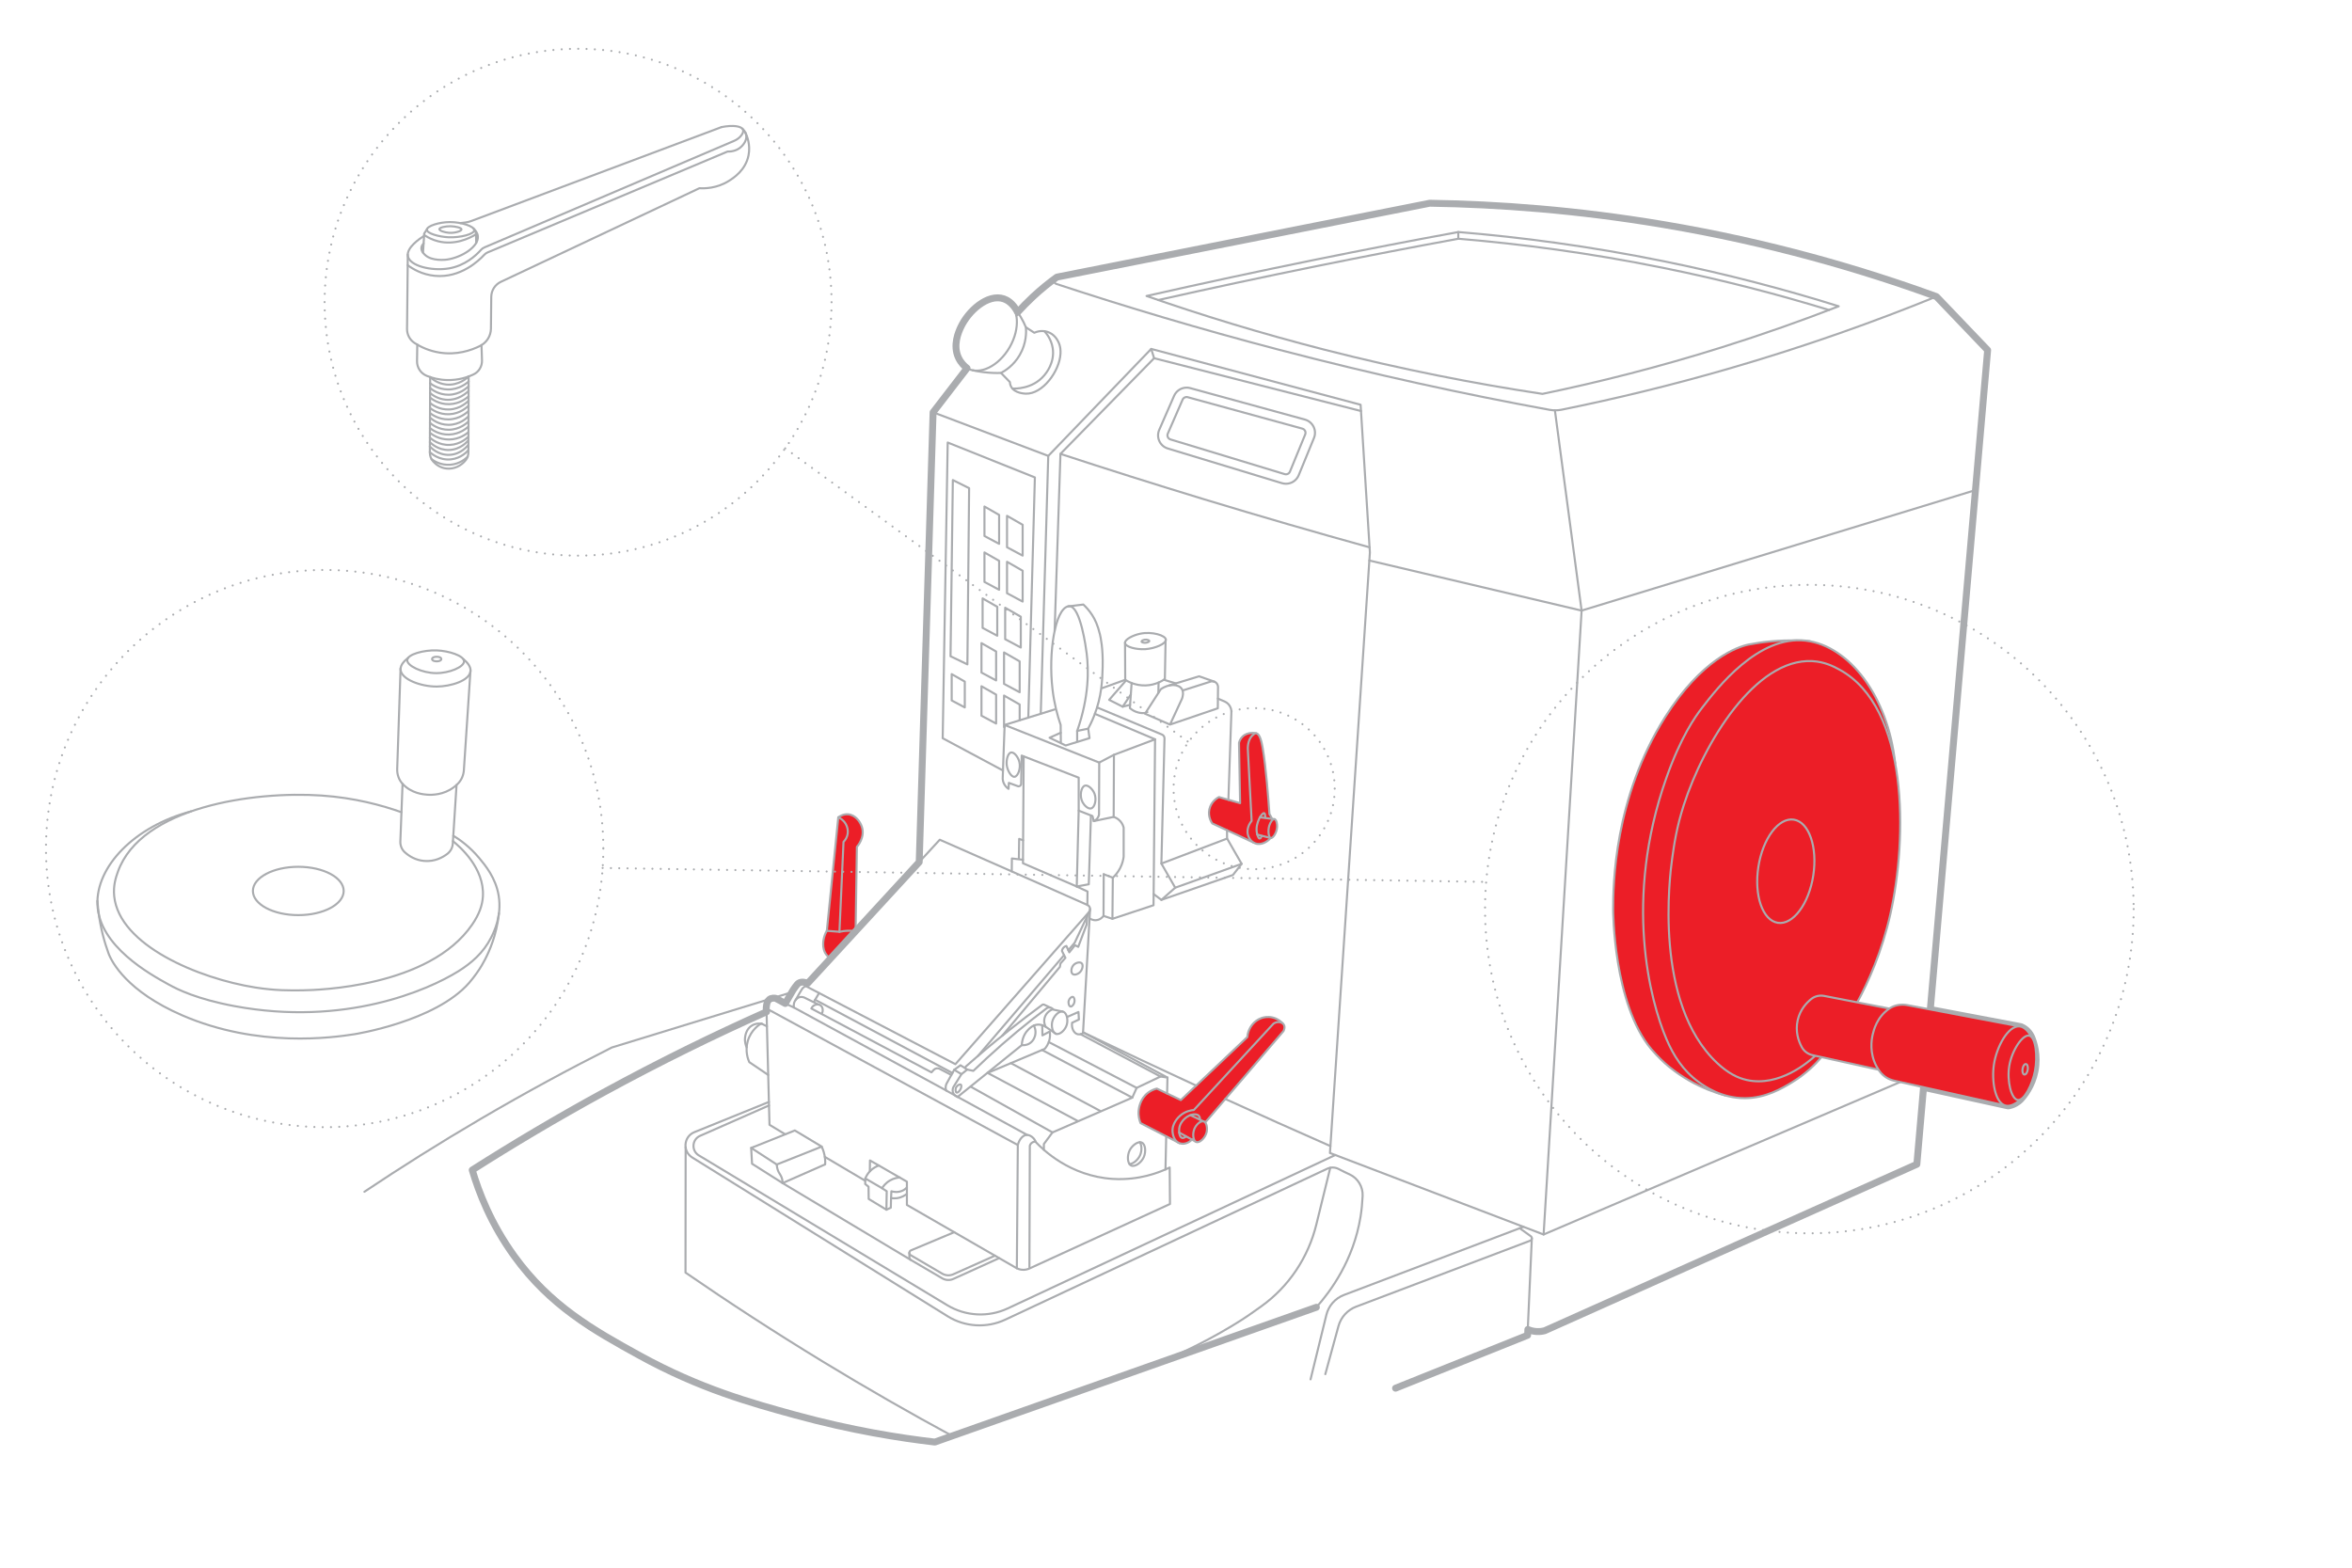 <?xml version="1.0" encoding="UTF-8"?>
<svg id="Line_Drawing" data-name="Line Drawing" xmlns="http://www.w3.org/2000/svg" viewBox="0 0 850.39 566.93">
  <defs>
    <style>
      .cls-1 {
        stroke-dasharray: 0 3;
      }

      .cls-1, .cls-2, .cls-3 {
        stroke-width: .75px;
      }

      .cls-1, .cls-2, .cls-3, .cls-4 {
        stroke: #aaacaf;
        stroke-linecap: round;
        stroke-linejoin: round;
      }

      .cls-1, .cls-3, .cls-4 {
        fill: none;
      }

      .cls-2 {
        fill: #ec1e27;
      }

      .cls-4 {
        stroke-width: 2.5px;
      }
    </style>
  </defs>
  <g>
    <path class="cls-2" d="m300.3,346.59c-.36-.22-.92-.6-1.42-1.22-1.97-2.42-1.07-5.85-.91-6.45.16-.61.45-1.42.98-2.31,1.38-13.68,2.76-27.36,4.14-41.04.53-.39,1.82-1.21,3.47-1.1,2.68.17,4.44,2.65,5.05,4.52,1.26,3.84-1.66,7.12-1.79,7.26-.16,10.17-.31,20.34-.47,30.52l-9.05,9.84Z"/>
    <path class="cls-2" d="m453.22,304.69c-4.97-2.3-9.94-4.6-14.91-6.91-.23-.33-1.65-2.4-1.05-5.12.65-2.96,3.14-4.25,3.46-4.41,2.55.73,5.1,1.46,7.65,2.19-.13-7.27-.26-14.54-.39-21.81.14-.54.45-1.45,1.25-2.23,1.91-1.89,4.75-1.27,4.99-1.21"/>
    <path class="cls-2" d="m459.37,303.04c-.16.21-.4.49-.73.77-.24.21-2.45,2.05-4.77,1.19-1.58-.58-2.27-2.02-2.45-2.46-.76-1.79-.3-3.99,1.12-5.67-.45-8.41-.89-16.82-1.34-25.23-.08-.87-.26-3.91,1.69-5.75.37-.35.82-.76,1.33-.7,1.33.16,1.98,3.35,2.31,5.26,1.22,6.98,2.1,18.86,2.46,23.97.08.11.15.22.23.34.24.38.44.76.59,1.1"/>
    <path class="cls-3" d="m345.43,384.84c-18.09-9.44-36.17-18.88-54.26-28.32l48.61-52.85c10.66,4.68,21.32,9.38,31.97,14.09,7.14,3.16,14.27,6.33,21.4,9.5,1.02.45,1.3,1.76.57,2.6-16.1,18.33-32.19,36.66-48.29,54.99Z"/>
    <path class="cls-3" d="m384.37,365.84c-1.4-.43-3.45,1.57-3.93,3.68-.37,1.64.09,3.92,1.37,4.35,1.37.46,3.32-1.36,3.89-3.26.56-1.86-.01-4.36-1.33-4.77Z"/>
    <path class="cls-3" d="m381.81,373.87c-1.25-.85-2.5-1.71-3.75-2.56-.16-.31-.82-1.66-.35-3.29.61-2.12,2.58-2.9,2.8-2.98,1.23.26,2.46.52,3.68.78"/>
    <path class="cls-3" d="m380.76,364.97c-.1-.11-.46-.5-1.07-.6-.58-.1-1.02.11-1.16.18-7.17,5.38-14.47,11.4-21.77,18.14-1.65,1.52-3.26,3.05-4.84,4.57l-2.21-.47c-.7.56-1.4,1.12-2.1,1.68l-2.89,4.63c-.08.16-.48.98-.16,1.95.4,1.21,1.56,1.59,1.68,1.63,7.73-6.24,15.46-12.48,23.19-18.72.05-.94.31-3.6,2.37-5.63.63-.62,1.69-1.67,3.36-1.79,1.38-.1,2.44.49,2.89.77"/>
    <path class="cls-3" d="m379.69,364.36c-.74-.35-1.48-.71-2.21-1.06-.19-.09-.42-.07-.59.05-4.04,2.96-8.15,6.1-12.32,9.43-5.47,4.36-10.6,8.69-15.42,12.95"/>
    <path class="cls-3" d="m349.72,386.79c-.81-.52-1.62-1.04-2.44-1.56-.76.55-1.52,1.1-2.28,1.65l-2.77,5.01c-.14.26-.29.69-.32,1.24-.03.52.08.95.18,1.23,1.38.77,2.77,1.54,4.15,2.31"/>
    <path class="cls-3" d="m345.01,386.87c.87.53,1.74,1.06,2.61,1.59"/>
    <path class="cls-3" d="m343.97,388.75c-1.41-.74-2.81-1.48-4.22-2.22-.72-.38-1.61-.22-2.16.38l-.8.88c-14.48-7.69-28.96-15.39-43.44-23.08.64-1.42,2.32-1.82,3.28-1.17.85.58,1.17,2,.42,3.14"/>
    <path class="cls-3" d="m295.94,363.28c-1.74-.86-3.47-1.71-5.21-2.57-.25-.1-.86-.28-1.58-.11-1.07.27-1.59,1.15-1.73,1.4-.61,1.04-.41,2.09-.35,2.37-.77-.36-1.54-.72-2.31-1.09-.09-.12-.39-.53-.39-1.12,0-.63.33-1.04.42-1.16.98-1.47,1.96-2.94,2.94-4.42.18-.3.49-.73,1.02-1.05,1.46-.88,3.15-.05,3.3.02"/>
    <path class="cls-3" d="m291.32,356.6c-.25.1-.59.28-.92.59-.26.25-.42.48-.49.6-.37.57-1.18,1.96-2.22,3.83"/>
    <path class="cls-3" d="m294.29,362.27c.62-1.05,1.24-2.1,1.86-3.15"/>
    <path class="cls-3" d="m287.07,364.37c18.34,9.99,36.69,19.99,55.03,29.98"/>
    <path class="cls-3" d="m294.71,361.55c16.55,8.83,33.1,17.66,49.65,26.49"/>
    <path class="cls-3" d="m393.93,329.54c-.28.59-.56,1.18-.83,1.77l-4.56,9.65-2.28,2.66"/>
    <path class="cls-3" d="m384.72,345.42c-10.37,12.14-20.74,24.27-31.11,36.41"/>
    <path class="cls-3" d="m362.38,374.54c6.94-8.29,13.89-16.58,20.83-24.87.07-.41.14-.83.21-1.24.6-.68,1.19-1.36,1.79-2.03-.42-.84-.84-1.68-1.26-2.52.03-.2.15-.75.63-1.23.37-.37.78-.51.98-.56.35.77.7,1.54,1.05,2.31.69-.86,1.38-1.73,2.07-2.59l1.16.6c1.02-2.69,2.03-5.39,3.05-8.08.07-1,.14-2.01.21-3.01"/>
    <path class="cls-3" d="m394.13,328.77c-.85,14.96-1.71,29.91-2.56,44.87-.37.22-1.14.58-1.95.37-1.3-.34-2.28-2.05-2-4.15.82-.39,1.65-.77,2.47-1.16-.05-.91-.11-1.82-.16-2.73l-3.94,1.73"/>
    <path class="cls-3" d="m376.83,370.74c.02,1.23.05,2.46.07,3.69.88-.47,1.75-.93,2.63-1.4.11.64.19,1.6-.04,2.73-.35,1.78-1.26,2.98-1.75,3.54-6.9,2.91-13.81,5.82-20.71,8.73"/>
    <path class="cls-3" d="m373.8,370.87c.22.41.83,1.71.51,3.35-.07.34-.43,2.18-2.16,3.18-1.14.66-2.26.6-2.71.55"/>
    <path class="cls-3" d="m284.76,363.29c-1.57-.79-3.13-1.58-4.7-2.37-.14,0-1.48-.03-2.35,1.07-.98,1.24-.45,2.73-.42,2.8,30.24,16.43,60.47,32.85,90.71,49.28-.12,14.86-.23,29.72-.35,44.58.4.2,1.01.44,1.79.53,1.17.13,2.1-.18,2.58-.37,17-7.8,34-15.6,51-23.4-.04-4.4-.07-8.8-.11-13.2-3.69,1.79-11.07,4.71-20.56,4.12-15.58-.98-25.43-10.75-27.86-13.32-.13-.37-.48-1.23-1.37-1.89-.16-.12-.93-.69-1.75-.71-1.35-.04-2.81,1.43-3.37,3.66"/>
    <path class="cls-3" d="m372.2,458.31c.05-14.65.09-29.3.14-43.95.05-.2.19-.6.56-.95.6-.57,1.35-.57,1.51-.56"/>
    <path class="cls-3" d="m371.37,410.42c-8.37-4.58-16.75-9.16-25.12-13.74"/>
    <path class="cls-3" d="m367.65,458.66c-13.25-7.64-26.5-15.28-39.75-22.92v-8.41c-4.45-2.56-8.9-5.12-13.35-7.68-.02,1.31-.04,2.63-.05,3.94"/>
    <path class="cls-3" d="m325.29,425.82c-.73.05-2.04.24-3.43,1.03-1.65.93-2.55,2.2-2.94,2.84-2.02-1.17-4.03-2.35-6.05-3.52.25-.64.73-1.62,1.63-2.58,1.21-1.28,2.54-1.85,3.26-2.1"/>
    <path class="cls-3" d="m312.87,426.16c-.02.67-.04,1.33-.05,2,.4.33.81.67,1.21,1,.02,1.47.04,2.94.05,4.42,2.14,1.3,4.28,2.59,6.41,3.89.04-2.23.07-4.45.11-6.68-.56-.37-1.12-.74-1.68-1.1"/>
    <path class="cls-3" d="m320.49,437.47c.53-.24,1.06-.48,1.59-.72.03-1.16.06-2.32.09-3.49.54.09,1.24.15,2.05.05,1.81-.22,3.08-1.09,3.68-1.58"/>
    <path class="cls-3" d="m327.9,429.42c-.33.35-.81.77-1.47,1.1-1.81.9-3.6.44-4.14.28-.04.9-.09,1.81-.13,2.71"/>
    <path class="cls-3" d="m287.37,408.82c-5.26,2.1-10.51,4.21-15.77,6.31,3.08,2,6.17,4,9.25,5.99,5.42-2.16,10.83-4.31,16.25-6.47-3.24-1.95-6.48-3.89-9.73-5.84Z"/>
    <path class="cls-3" d="m271.59,415.12c.11,1.91.21,3.82.32,5.73,3.68,2.33,7.36,4.66,11.04,6.99,0-.47-.04-1.17-.32-1.95-.3-.86-.68-1.23-1.05-1.95-.32-.6-.67-1.52-.74-2.84"/>
    <path class="cls-3" d="m282.95,427.85c5.13-2.26,10.27-4.52,15.4-6.78.03-.63.03-1.33-.05-2.1-.19-1.81-.72-3.27-1.21-4.31"/>
    <path class="cls-3" d="m298.22,418.36c4.85,2.87,9.69,5.73,14.54,8.6"/>
    <path class="cls-3" d="m283.9,410.2c-1.89-1.15-3.78-2.29-5.68-3.44-.37-14.24-.74-28.47-1.11-42.71"/>
    <path class="cls-3" d="m359.73,454.09c-5.02,2.24-10.04,4.49-15.06,6.73-1.29.58-2.77.49-3.99-.22l-11.42-6.69c-.69-.41-.62-1.43.12-1.74,5.21-2.19,10.42-4.38,15.64-6.57"/>
    <path class="cls-3" d="m328.81,455.01c.06.23.21.45.45.59l11.42,6.69c1.22.71,2.7.8,3.99.22,5.02-2.25,11.51-5.26,16.52-7.5"/>
    <line class="cls-3" x1="328.78" y1="453.08" x2="328.81" y2="455.01"/>
    <path class="cls-3" d="m329.26,455.6c-15.44-9.25-30.87-18.5-46.31-27.75"/>
    <path class="cls-3" d="m350.96,392.97c9.86,5.51,19.72,11.03,29.58,16.54-1.04,1.4-2.08,2.8-3.12,4.21v2.1"/>
    <path class="cls-3" d="m347.41,392.26c-.35-.26-1.22.17-1.62.81-.47.74-.35,1.87.07,2.04.43.17,1.21-.64,1.52-1.43.14-.36.36-1.17.03-1.41Z"/>
    <path class="cls-3" d="m380.55,409.52c9.62-4.19,19.23-8.39,28.85-12.58-10.87-5.74-21.74-11.48-32.62-17.22"/>
    <path class="cls-3" d="m409.39,396.93c.53-1.17,1.05-2.35,1.58-3.52l-31.78-16.57"/>
    <path class="cls-3" d="m410.97,393.41c2.87-1.37,5.75-2.73,8.62-4.1-9.63-5.1-19.26-10.21-28.89-15.31"/>
    <path class="cls-3" d="m419.59,389.31c.84.12,1.68.25,2.52.37-10.16-5.44-20.33-10.89-30.49-16.33"/>
    <path class="cls-3" d="m389.66,405.38c-10.77-5.75-21.54-11.5-32.32-17.24"/>
    <path class="cls-3" d="m397.65,401.67c-10.72-5.73-21.43-11.47-32.15-17.2"/>
    <path class="cls-3" d="m412.83,413.2c-1.36-.62-3.49,1.02-4.38,2.77-.99,1.95-.85,4.87.53,5.52,1.37.65,3.7-1.06,4.57-3.05.82-1.86.65-4.61-.72-5.24Z"/>
    <path class="cls-3" d="m412.1,413.07c.78,1.06.78,3.19.1,4.72-.74,1.66-2.47,3.12-3.83,3.18"/>
    <path class="cls-2" d="m426.43,413.39c-4.68-2.41-9.37-4.83-14.05-7.24-.4-.98-.87-2.56-.7-4.49.07-.79.47-4.28,3.43-6.52,1.19-.9,2.39-1.29,3.15-1.47,2.9,1.38,5.79,2.76,8.69,4.14,8.01-7.59,16.03-15.19,24.04-22.78.05-.66.2-1.65.7-2.73.33-.72,1.58-3.16,4.42-4.14.73-.25,2.21-.63,4-.21,1.99.47,3.21,1.66,3.64,2.13"/>
    <path class="cls-2" d="m435.75,405.94c9.44-11.03,18.88-22.05,28.32-33.08.03-.06.71-1.34.11-2.31-.6-.98-2.3-1.34-3.73-.37-9.6,10.41-19.21,20.82-28.81,31.23-.92.08-3.1.4-4.99,2.09-.4.36-3.09,2.75-2.68,6.01.07.59.4,3.1,2.47,3.89,1.46.55,3.25.05,4.5-1.29"/>
    <path class="cls-3" d="m432.29,412.86c-1.98-1.1-3.95-2.2-5.93-3.3"/>
    <path class="cls-3" d="m428.81,411c-.78.63-1.26.55-1.44.5-.94-.29-1.16-2.18-1-3.42.38-2.9,3.31-5.02,5.31-5.1.41-.02,1.23-.05,1.76.53.46.5.44,1.18.43,1.43"/>
    <path class="cls-3" d="m435.51,405.71c-1.7-.81-3.4-1.61-5.11-2.42"/>
    <path class="cls-3" d="m421.65,410.93c-.09,3.99-.18,7.99-.26,12"/>
    <path class="cls-3" d="m422.11,389.68c-.04,1.92-.08,3.84-.13,5.76"/>
    <path class="cls-3" d="m277.75,388.73c-2.28-1.54-4.56-3.09-6.84-4.63-.36-.8-1.64-3.9-.53-7.68,1.16-3.94,4.12-5.87,4.84-6.31.69.35,1.38.7,2.07,1.05"/>
    <path class="cls-3" d="m269.97,378.75c-.28-.61-.79-1.93-.58-3.59.07-.56.38-3.1,2.58-4.36,1.46-.84,2.95-.66,3.51-.56"/>
    <path class="cls-3" d="m303.09,295.57c.51.22,1.8.87,2.66,2.35.23.39,1.23,2.2.56,4.35-.34,1.08-.96,1.8-1.33,2.17-.49,10.84-.98,21.68-1.47,32.53.5-.11,1.04-.21,1.61-.28,1.63-.19,3.07-.1,4.23.08"/>
    <path class="cls-3" d="m303.51,336.96c-1.52-.12-3.04-.23-4.56-.35"/>
    <path class="cls-3" d="m417.63,267.36c-.19,20-.37,40-.56,60-4.95,1.64-9.91,3.27-14.86,4.91.05-4.95.09-9.91.14-14.86.74-.68,1.8-1.82,2.66-3.5.83-1.62,1.13-3.09,1.26-4.07v-10.52c-.11-.48-.39-1.37-1.12-2.24-.91-1.08-2.01-1.51-2.49-1.66.03-7.48.07-14.97.1-22.45,4.95-1.87,9.91-3.74,14.86-5.61Z"/>
    <path class="cls-3" d="m395.46,296.94c.26-.11.77-.37,1.21-.89.47-.56.63-1.14.69-1.43.03-6.28.05-12.56.08-18.85-11.4-4.53-22.81-9.07-34.21-13.6-.23,6.5-.47,12.99-.7,19.49.03.42.14,1.17.6,1.98.5.89,1.17,1.4,1.52,1.63l.11-2.16,3.22,1.19c.58.22,1.2-.21,1.22-.83.07-3.41.14-6.82.2-10.23,6.87,2.66,13.74,5.33,20.61,7.99v11.92c1.66.65,3.32,1.31,4.98,1.96l.47,1.82Z"/>
    <path class="cls-3" d="m402.66,295.42c-2.4.51-4.8,1.01-7.21,1.52"/>
    <path class="cls-3" d="m392.26,284.11c1.15-.35,2.84,1.27,3.47,2.91.81,2.11.13,4.96-1.23,5.33-1.09.29-2.44-1.06-3.06-2.18-1.24-2.26-.58-5.63.82-6.05Z"/>
    <path class="cls-3" d="m365.58,272.12c-1.2.22-1.81,2.72-1.58,4.59.26,2.03,1.64,4.33,2.8,4.21,1.25-.13,2.36-3.06,1.75-5.43-.43-1.7-1.85-3.57-2.98-3.36Z"/>
    <path class="cls-3" d="m402.35,317.41l-3.29-1.26"/>
    <path class="cls-3" d="m390.01,293.15c-.23,9.15-.47,18.3-.7,27.44,1.45-.27,2.9-.54,4.35-.81.26-8.3.52-16.59.78-24.89"/>
    <path class="cls-3" d="m370.12,273.52c-.09,12.89-.17,25.77-.26,38.66,6.48,2.8,12.97,5.61,19.45,8.41"/>
    <path class="cls-3" d="m369.91,303.88c-.47-.17-.95-.35-1.42-.52-.03,2.38-.07,4.77-.1,7.15"/>
    <path class="cls-3" d="m369.86,310.92c-1.33-.16-2.67-.32-4-.47l-.05,4.68"/>
    <path class="cls-3" d="m389.31,320.6c1.3.6,2.59,1.19,3.89,1.79-.02,1.62-.03,3.25-.05,4.87"/>
    <path class="cls-3" d="m402.21,332.27c-1.07-.35-2.15-.7-3.22-1.05.02-5.02.05-10.05.07-15.07"/>
    <path class="cls-3" d="m398.98,331.22c-.13.18-1.01,1.39-2.63,1.54-1.26.12-2.17-.49-2.42-.67"/>
    <path class="cls-3" d="m363.23,262.17c6.03-1.87,12.06-3.74,18.09-5.61"/>
    <path class="cls-3" d="m402.77,272.96c-1.78.93-3.55,1.87-5.33,2.8"/>
    <path class="cls-3" d="m383.56,268.34c-.02-2.06-.05-4.11-.07-6.17-1.2-3.49-2.35-7.84-2.94-12.9-1.56-13.19.91-28.92,5.62-29.99.15-.03.32-.07.55-.06,3.97.25,5.94,15.22,6.17,17.01.74,5.87.96,15.56-3.43,28.11v3.66"/>
    <path class="cls-3" d="m383.52,264.97c-1.34.61-2.68,1.21-4.03,1.82,1.94.93,3.88,1.87,5.82,2.8,2.87-.89,5.75-1.78,8.62-2.66-.16-1.14-.33-2.29-.49-3.43.57-1.05,1.38-2.66,2.17-4.68,2.75-7,2.95-12.98,3.07-17.56.18-6.85-.76-10.91-1-11.92-.79-3.28-1.76-5.3-2.77-6.88-1.11-1.74-2.31-3-3.21-3.84-1.84.22-3.69.44-5.53.67"/>
    <path class="cls-3" d="m393.44,263.5c-1.33.28-2.66.56-4,.84"/>
    <path class="cls-3" d="m417.63,267.36c-7.25-3.07-14.5-6.14-21.75-9.21"/>
    <path class="cls-3" d="m396.66,255.83c7.82,3.27,15.64,6.53,23.46,9.8.57.24.94.8.92,1.42l-1.13,45.24,5,8.73-5,4.41-2.8-2.11"/>
    <path class="cls-3" d="m424.91,321.02c8.01-2.87,16.01-5.75,24.02-8.62-1.75-3.05-3.5-6.1-5.26-9.15-7.92,3.01-15.84,6.03-23.76,9.04"/>
    <path class="cls-3" d="m440.34,252.64l2.4,1.02c1.08.46,1.88,1.33,2.25,2.39.24.68.23,1.26.23,1.49-.03,1.33-.45,14.14-1.08,31.7"/>
    <path class="cls-3" d="m423.03,262.03c-3.01-1.31-6.03-2.62-9.04-3.93,1.89-2.94,3.79-5.89,5.68-8.83,3.08-2.2,6.43-1.83,7.57-.21.89,1.27.3,3.11.14,3.58-1.45,3.13-2.9,6.26-4.35,9.39,5.76-1.96,11.52-3.93,17.28-5.89l.08-7.73c0-.13-.03-.94-.71-1.53-.82-.7-1.84-.44-1.92-.41l-10.2,3.25"/>
    <path class="cls-3" d="m439.1,246.52c-1.85-.65-3.71-1.3-5.56-1.95l-10.82,3.31"/>
    <path class="cls-3" d="m414.15,257.84c-.6.07-1.51.1-2.55-.16-1.53-.37-2.56-1.16-3.08-1.61.21-3.01.42-6.03.63-9.04"/>
    <path class="cls-3" d="m421.43,231.59c-.09,4.66-.18,9.32-.26,13.98-.96.66-3.41,2.17-6.9,2.3-3.76.13-6.46-1.42-7.43-2.03-.02-4.44-.05-8.88-.07-13.32"/>
    <path class="cls-3" d="m406.76,232.52c-.13-1.33,3.04-2.85,5.54-3.36,4.2-.86,9.13.6,9.24,2.17.1,1.47-3.98,3.22-7.48,3.43-3.2.2-7.15-.8-7.29-2.24Z"/>
    <path class="cls-3" d="m418.9,246.82c-.03,1.26-.06,2.52-.09,3.77"/>
    <path class="cls-3" d="m406.92,246.31c-1.96,2.26-3.93,4.52-5.89,6.78,1.63.82,3.26,1.65,4.89,2.47.98-1.47,1.96-2.93,2.94-4.4"/>
    <path class="cls-3" d="m405.92,255.56c.89-.22,1.78-.45,2.68-.67"/>
    <path class="cls-3" d="m415.54,231.8c-.02-.3-.93-.59-1.71-.45-.51.09-1.13.39-1.1.66.03.27.74.46,1.29.45.72-.01,1.54-.36,1.52-.66Z"/>
    <path class="cls-3" d="m398.49,248.85c2.78-1,5.56-2.01,8.34-3.01"/>
    <path class="cls-3" d="m420.8,245.82l4.4,1.35"/>
    <path class="cls-3" d="m459.37,303.04c-1.6-.41-3.19-.82-4.79-1.23"/>
    <path class="cls-3" d="m460.87,296.26c-1.78-.23-3.55-.47-5.33-.7"/>
    <path class="cls-3" d="m456.2,302.33c-.18.43-.45.92-.75.91-.52-.01-.9-1.45-1.03-2.17-.6-3.47,1.87-7.24,2.65-7.01.18.05.39.35.39,1.61"/>
    <path class="cls-3" d="m443.64,300.25c0,1,.02,2,.02,3"/>
    <path class="cls-3" d="m448.93,312.39c-1.05,1.34-2.09,2.69-3.14,4.03-8.63,3-17.26,6-25.88,9.01"/>
    <path class="cls-3" d="m332.35,311.75c1.67-54.22,3.35-108.43,5.02-162.65,13.88,5.26,27.76,10.51,41.64,15.77-.9,31.08-1.81,62.16-2.71,93.25"/>
    <ellipse class="cls-3" cx="356.76" cy="120.83" rx="14.23" ry="9.55" transform="translate(73.74 369.38) rotate(-60)"/>
    <path class="cls-3" d="m351.73,133.92c1.2.26,2.51.5,3.93.67,2.31.28,4.42.34,6.26.28,1.37-.72,4.53-2.63,6.77-6.49,2.51-4.32,2.37-8.48,2.24-9.99-.46-1.14-1.07-2.42-1.89-3.79-1-1.65-2.05-3-2.99-4.06"/>
    <path class="cls-3" d="m361.93,134.87c1.07,1.1,2.13,2.2,3.2,3.29.02.46.13,1.11.49,1.75,1.3,2.3,4.76,2.43,5.26,2.45,6.11.23,12.24-8.21,12.55-14.44.04-.88.11-2.68-.91-4.56-.33-.61-1.4-2.56-3.77-3.34-2.31-.76-4.29.1-4.78.32-1-.65-2.01-1.31-3.01-1.96"/>
    <path class="cls-3" d="m377.63,119.79c.82.9,2.48,2.97,2.98,6.04.86,5.32-2.48,9.24-3.08,9.95-4.26,5-10.67,4.78-11.49,4.73"/>
    <path class="cls-3" d="m382.11,100.2c44.93-8.91,89.86-17.81,134.79-26.72,1.02-.2,2.05-.29,3.09-.26,38.38,1.05,83.51,6.03,132.61,19.11,16.9,4.5,32.75,9.56,47.53,14.91-22.27,9.07-47.18,17.98-74.59,25.94-21.41,6.22-41.81,11.11-60.91,14.98-1.45.29-2.92.31-4.38.04-30.82-5.64-63.58-12.76-97.91-21.75-28.42-7.44-55.24-15.47-80.4-23.77-1.26-.41-1.14-2.23.16-2.49Z"/>
    <path class="cls-3" d="m381.21,100.89c-4.49,4.1-9.09,8.52-13.74,13.25"/>
    <path class="cls-3" d="m337.37,149.1c3.84-5.11,8.03-10.39,12.6-15.77"/>
    <path class="cls-3" d="m664.8,110.76c-13.22,5.14-27.34,10.15-42.34,14.86-22.9,7.19-44.62,12.65-64.77,16.82-24.27-3.66-50.7-8.79-78.79-15.98-23.2-5.94-44.68-12.56-64.35-19.42,20.1-4.56,40.65-8.99,61.62-13.25,17.26-3.51,34.3-6.8,51.1-9.88,22.36,1.84,47.24,5.08,74.02,10.51,23.24,4.71,44.47,10.37,63.51,16.33Z"/>
    <path class="cls-3" d="m418.8,108.5c18.74-4.23,37.87-8.32,57.37-12.28,17.26-3.51,34.3-6.8,51.1-9.88,22.36,1.84,47.23,5.08,74.03,10.52,21.83,4.42,41.89,9.69,60.01,15.25"/>
    <path class="cls-3" d="m527.26,83.91c0,.81,0,1.62,0,2.43"/>
    <path class="cls-3" d="m562.19,148.4c3.22,24.14,6.44,48.28,9.66,72.42-4.58,75.21-9.16,150.41-13.74,225.62-25.75-9.83-51.5-19.66-77.25-29.48,4.81-72.39,9.63-144.78,14.44-217.17-1.12-17.81-2.24-35.61-3.36-53.42-25.24-6.73-50.47-13.46-75.71-20.19-12.41,12.9-24.81,25.8-37.22,38.69"/>
    <path class="cls-3" d="m383.42,164.14c16.96,5.57,34.3,11.05,52.01,16.44,20.26,6.16,40.18,11.93,59.75,17.35"/>
    <path class="cls-3" d="m492.08,148.64c-24.93-6.37-49.87-12.73-74.8-19.1-11.29,11.53-22.57,23.06-33.86,34.59-.7,21.34-1.4,42.69-2.11,64.03"/>
    <path class="cls-3" d="m416.23,126.18c.35,1.12.7,2.24,1.05,3.36"/>
    <path class="cls-3" d="m464.95,174.94c-.49,0-.97-.07-1.44-.21l-41.28-12.54c-1.35-.41-2.47-1.38-3.06-2.67-.59-1.28-.61-2.77-.04-4.06l5.37-12.3c.79-1.81,2.57-2.98,4.55-2.98.44,0,.89.06,1.31.18l41.44,11.37c1.37.38,2.51,1.32,3.14,2.6.63,1.27.68,2.76.14,4.07l-5.52,13.46c-.77,1.87-2.57,3.08-4.59,3.08Z"/>
    <path class="cls-3" d="m429.44,143.64l41.44,11.37c.9.25,1.38,1.23,1.03,2.09l-5.52,13.46c-.31.74-1.13,1.13-1.9.9l-41.28-12.54c-.89-.27-1.35-1.26-.98-2.11l5.36-12.3c.31-.71,1.09-1.09,1.84-.88Z"/>
    <path class="cls-3" d="m495.1,202.7c25.58,6.04,51.16,12.07,76.74,18.11,47.49-14.53,94.98-29.06,142.47-43.59"/>
    <path class="cls-3" d="m699.72,348.31c-.03.42-.07.85-.11,1.28-.44,5.18-.88,10.36-1.32,15.53h0"/>
    <path class="cls-3" d="m687.02,391.3c-42.97,18.37-85.95,36.75-128.91,55.13"/>
    <path class="cls-3" d="m700.13,107.25c6.17,6.45,12.34,12.9,18.5,19.35-5.38,63.04-10.76,126.08-16.13,189.13"/>
    <path class="cls-3" d="m432.47,392.58c-13.85-6.39-27.47-12.8-40.85-19.24"/>
    <path class="cls-3" d="m481.02,414.46c-12.54-5.51-25.21-11.19-37.99-17.03"/>
    <path class="cls-3" d="m482.79,417.69c-39.47,18.49-78.94,36.98-118.42,55.47-7.02,3.29-15.23,2.86-21.87-1.15-29.95-18.06-59.89-36.12-89.84-54.19-2.76-1.67-2.5-5.76.45-7.06,8.31-3.66,16.61-7.32,24.92-10.99"/>
    <path class="cls-3" d="m278,398.5l-26.93,10.92c-3.91,1.58-4.37,6.93-.79,9.16,30.78,19.14,61.56,38.28,92.34,57.42,6.29,3.91,14.13,4.37,20.84,1.23,38.8-18.19,77.61-36.39,116.41-54.58,1.32-.62,2.87-.58,4.16.12,1.51.82,2.69,1.35,3.94,1.93,3,1.4,4.85,4.48,4.7,7.79-.11,2.43-.35,5.02-.74,7.45-2.57,15.9-10.89,27.07-15.98,32.81-45.98,16.25-91.97,32.5-137.95,48.75-24.56-2.8-55.22-9.05-88.32-22.88-13.42-5.61-25.48-11.72-36.17-17.88"/>
    <path class="cls-3" d="m550.82,443.65c-21.63,8.22-43.26,16.43-64.89,24.65-3.18,1.21-5.55,3.9-6.36,7.19-1.91,7.78-3.81,15.55-5.72,23.33"/>
    <path class="cls-3" d="m549.46,444.17c1.34.96,2.67,1.92,4.01,2.88.61.44.48,1.37-.21,1.63l-62.93,23.85c-3.13,1.19-5.5,3.8-6.39,7.03-1.59,5.79-3.17,11.59-4.76,17.38"/>
    <path class="cls-3" d="m247.9,414.9c-.02,15.1-.03,30.21-.05,45.31,15.46,10.65,32,21.43,49.63,32.17,16.03,9.76,31.68,18.71,46.82,26.9"/>
    <path class="cls-3" d="m553.85,447.82c-.52,11.67-1.04,23.34-1.56,35.01-15.91,6.38-31.82,12.76-47.74,19.14"/>
    <path class="cls-3" d="m695.87,393.28c-.75,8.35-1.49,16.7-2.23,25.04-.06.62-.24,1.22-.52,1.75-.3.56-.72,1.06-1.22,1.45-.29.24-.62.43-.97.59-43.95,19.64-87.89,39.27-131.84,58.91-.17.05-.36.11-.57.16-.45.12-1.02.25-1.71.3-.36.03-.75.05-1.16.02h-.12c-.14,0-.3-.02-.45-.04-.23-.02-.46-.05-.69-.09-.08-.02-.17-.03-.25-.06-.15-.03-.29-.07-.42-.1-.22-.05-.42-.12-.61-.19-.1-.03-.2-.06-.29-.1-.16-.06-.31-.12-.44-.18"/>
    <path class="cls-3" d="m277.16,365.89c-21.75,9.7-44.76,21.09-68.56,34.51-13.32,7.51-25.94,15.12-37.85,22.71,2.15,7.28,5.77,16.64,12.06,26.5,10.2,16,22.63,25.78,30.7,31.12"/>
    <path class="cls-3" d="m286.26,358.83c-21.68,6.66-43.37,13.32-65.05,19.98-15.19,7.65-31.04,16.21-47.39,25.8-14.98,8.78-28.99,17.62-42.06,26.36"/>
    <path class="cls-3" d="m480.97,422.31c-1.68,6.83-3.35,13.67-5.03,20.5-2.92,11.92-9.94,22.47-19.92,29.61-3.18,2.27-5.57,4.05-10.57,7.06-11.5,6.92-21.52,11.35-28.41,14.08"/>
    <path class="cls-3" d="m371.79,259.51c.79-28.95,1.58-57.91,2.38-86.86-10.51-4.21-21.01-8.41-31.52-12.62-.6,35.65-1.21,71.29-1.81,106.94,7.27,3.89,14.54,7.78,21.8,11.67"/>
    <polygon class="cls-3" points="344.51 173.6 350.4 176.54 349.77 240.26 343.67 237.32 344.51 173.6"/>
    <polygon class="cls-3" points="344.09 243.78 348.83 246.49 348.83 255.83 344.09 253.3 344.09 243.78"/>
    <polygon class="cls-3" points="355.94 183.17 361.24 186.21 361.24 196.67 355.94 193.83 355.94 183.17"/>
    <polygon class="cls-3" points="364.1 186.54 369.75 189.78 369.75 200.93 364.1 197.91 364.1 186.54"/>
    <polygon class="cls-3" points="355.94 199.78 361.24 202.82 361.24 213.28 355.94 210.45 355.94 199.78"/>
    <polygon class="cls-3" points="364.1 203.16 369.75 206.4 369.75 217.55 364.1 214.53 364.1 203.16"/>
    <polygon class="cls-3" points="355.27 216.4 360.57 219.44 360.57 229.9 355.27 227.07 355.27 216.4"/>
    <polygon class="cls-3" points="363.43 219.77 369.08 223.02 369.08 234.17 363.43 231.15 363.43 219.77"/>
    <polygon class="cls-3" points="354.86 232.57 360.16 235.61 360.16 246.07 354.86 243.23 354.86 232.57"/>
    <polygon class="cls-3" points="363.02 235.94 368.67 239.18 368.67 250.34 363.02 247.31 363.02 235.94"/>
    <polygon class="cls-3" points="354.86 248.16 360.16 251.2 360.16 261.66 354.86 258.82 354.86 248.16"/>
    <polyline class="cls-3" points="363.2 263 363.02 262.9 363.02 251.53 368.67 254.77 368.67 260.48"/>
    <path class="cls-3" d="m391.06,348.32c-.64-.57-2.09-.19-2.87.63-.91.95-1.12,2.71-.35,3.29.64.49,1.8.06,2.45-.49,1.08-.91,1.51-2.77.77-3.43Z"/>
    <path class="cls-3" d="m387.94,360.52c-.53-.16-1.27.56-1.51,1.3-.29.89.07,2.06.63,2.17.53.11,1.22-.74,1.4-1.54.17-.73,0-1.76-.53-1.93Z"/>
    <path class="cls-2" d="m435.22,405.56c-1.13-.4-2.73,1.16-3.36,2.63-.79,1.83-.45,4.39.67,4.8,1.17.43,3.27-1.46,3.75-3.58.32-1.43.03-3.47-1.05-3.86Z"/>
    <path class="cls-2" d="m460.87,296.26c-.74-.24-1.6,1.18-1.95,2.32-.55,1.77-.26,4.16.45,4.45.79.32,2.3-1.86,2.39-4.03.04-1.04-.22-2.52-.89-2.74Z"/>
  </g>
  <path class="cls-4" d="m475.95,472.75c-45.98,16.25-91.97,32.5-137.95,48.75-12.58-1.46-30-4.19-50.29-9.74-16.43-4.49-34.78-9.63-56.35-21.49-16.86-9.27-32.42-18.04-45.43-36.03-8.49-11.74-12.85-23.19-15.19-31.12,14.64-9.33,30.47-18.76,47.5-28.06,20.49-11.19,40.24-20.84,58.92-29.16-.1-.48-.19-1.27-.03-2.2.14-.83.29-1.67.99-2.23.91-.73,2.11-.49,2.36-.44,1.15.62,2.3,1.24,3.45,1.86.78-1.35,1.55-2.69,2.33-4.04.28-.5.71-1.21,1.31-2,.53-.7.81-1.06,1.18-1.3,1.12-.71,2.61-.25,3.3.02,2.75-2.99,5.5-5.98,8.25-8.97l9.78-10.63c7.42-8.07,14.85-16.14,22.27-24.21,1.67-54.22,3.35-108.43,5.02-162.65,4.09-5.32,8.19-10.63,12.28-15.95-.91-.7-2.2-1.91-3.07-3.74-2.18-4.59.02-9.4.75-11,2.73-5.96,9.83-12.33,15.61-10.35,1.04.36,3.22,1.39,5.01,4.86,1.63-1.8,3.45-3.67,5.48-5.57,3.01-2.8,5.95-5.16,8.7-7.15,44.93-8.91,89.86-17.81,134.79-26.72,24.69.37,53.19,2.44,84.46,7.7,38.48,6.47,71.67,16.2,98.77,26.07,6.17,6.45,12.34,12.9,18.5,19.35-6.91,79.49-13.82,158.97-20.73,238.46,10.92,2.07,21.84,4.14,32.76,6.2.55.23,1.43.67,2.29,1.51.87.85,1.34,1.74,1.59,2.3.73,1.76,2.37,6.39,1.23,12.22-1.06,5.46-3.98,8.99-5.29,10.39-.4.39-.97.87-1.71,1.29-1.05.59-2.03.84-2.71.95-10.2-2.24-20.4-4.48-30.6-6.72-.81,9.28-1.61,18.55-2.42,27.83-44.84,20.06-89.68,40.11-134.52,60.17-.68.19-1.69.38-2.92.32-1.41-.07-2.52-.46-3.21-.76-.03.7-.06,1.4-.09,2.1-15.91,6.38-31.82,12.76-47.74,19.14"/>
  <g>
    <path class="cls-3" d="m162.7,80.31c-3.88,0-8.36,1.41-8.35,2.77,0,1.34,4.37,2.56,7.81,2.72,4.27.2,9.28-1.12,9.32-2.55.03-1.39-4.67-2.95-8.78-2.94Z"/>
    <path class="cls-3" d="m154.37,82.92l-.9,1.38c-.19.29-.11.68.19.87,1.2.78,2.76,1.58,4.68,2.07,6.16,1.58,11.48-1.15,13.46-2.34.29-.17.38-.55.22-.84l-.58-1.03"/>
    <path class="cls-3" d="m153.38,84.58l-.43,6.78"/>
    <path class="cls-3" d="m172.1,84.43l.08,3.41"/>
    <path class="cls-3" d="m171.22,82.65c.62.58,1.44,1.53,1.56,2.78.36,3.75-5.8,7.66-11.16,8.44-.22.03-5.48.74-7.98-1.73-.46-.45-1.41-1.38-1.27-2.58.08-.72.52-1.24.79-1.5"/>
    <path class="cls-3" d="m162.93,81.81c-1.81-.03-4.04.44-4.07,1.05-.03.57,1.89,1.22,3.53,1.33,2.15.14,4.49-.62,4.48-1.24-.01-.6-2.24-1.1-3.94-1.14Z"/>
    <path class="cls-3" d="m260.87,45.96c-30.16,11.32-60.32,22.65-90.48,33.97-.69.26-1.41.44-2.14.53-.6.07-1.2.15-1.81.22"/>
    <path class="cls-3" d="m153.34,85.28c-1.65,1.05-6.4,4.29-5.87,7.31.64,3.65,8.68,5.48,14.7,4.5,5.96-.97,9.92-4.7,11.73-6.72.35-.4.79-.71,1.28-.91,30.1-12.85,60.19-25.69,90.29-38.54,1.05-.45,1.98-1.14,2.64-2.07.45-.63.75-1.32.55-1.9-.47-1.33-3.56-1.82-7.79-.99"/>
    <path class="cls-3" d="m268.4,46.54c.38.32,1.11,1.02,1.36,2.13.46,2.01-1.07,3.67-1.5,4.14-1.92,2.08-4.71,2.02-5.22,2-28.9,12.15-57.81,24.3-86.71,36.46-.48.2-.91.5-1.26.88-1.91,2.08-8.57,8.48-17.83,7.6-4.64-.44-8.04-2.52-9.83-3.84,0-1.29.02-2.57.02-3.86"/>
    <path class="cls-3" d="m147.41,95.89l-.24,23.06c-.02,2.07,1.02,4,2.77,5.12,2.16,1.38,5.19,2.84,9,3.44,6.13.97,11.3-.74,14.65-2.42,2.37-1.19,3.88-3.59,3.91-6.24.04-3.84.08-7.67.12-11.51.03-2.33,1.38-4.44,3.49-5.43l71.78-33.85c1.81.11,6.28.13,10.7-2.68,1.61-1.02,5.99-3.81,7.05-9.22.75-3.79-.52-6.92-1.12-8.18"/>
    <path class="cls-3" d="m150.87,124.63c-.03,2-.06,4-.09,6-.03,2.34,1.39,4.44,3.57,5.31,1.91.76,4.37,1.43,7.27,1.5,3.98.1,7.26-.94,9.57-2.03,1.95-.91,3.15-2.92,3.08-5.08l-.18-5.54"/>
    <path class="cls-3" d="m155.53,136.37c-.04,9.1-.08,18.2-.12,27.31,0,1.19.42,2.34,1.22,3.22.98,1.07,2.55,2.29,4.77,2.54,2.68.3,5.35-.91,7.06-3.12.61-.79.9-1.78.9-2.78.03-9.13.06-18.26.08-27.39"/>
    <path class="cls-3" d="m155.53,136.37c.68.64,2.72,2.38,5.83,2.69,4.52.45,7.63-2.47,8.09-2.91"/>
    <path class="cls-3" d="m155.52,138.59c.78.6,3.04,2.17,6.31,2.25,4.21.11,7.01-2.33,7.61-2.89"/>
    <path class="cls-3" d="m169.43,139.65c-.5.51-3.08,3.04-7.18,3.1-3.65.05-6.11-1.89-6.74-2.42"/>
    <path class="cls-3" d="m155.5,142.12c.76.65,2.72,2.15,5.6,2.42,4.68.44,7.87-2.72,8.32-3.19"/>
    <path class="cls-3" d="m169.42,143.31c-.59.55-3.09,2.75-6.96,2.85-3.77.1-6.32-1.85-6.97-2.38"/>
    <path class="cls-3" d="m169.42,144.88c-.5.53-2.9,2.96-6.83,3.19-3.89.23-6.54-1.87-7.1-2.34"/>
    <path class="cls-3" d="m169.41,146.7c-.55.55-3.01,2.91-6.95,3.1-3.76.18-6.34-1.75-6.98-2.25"/>
    <path class="cls-3" d="m169.41,148.61c-.55.54-3.15,3-7.24,3.06-3.56.05-6.01-1.75-6.69-2.29"/>
    <path class="cls-3" d="m169.4,150.53c-.45.47-3.06,3.11-7.24,3.1-3.71-.01-6.14-2.12-6.7-2.63"/>
    <path class="cls-3" d="m169.39,152.39c-.51.51-3.06,2.96-7.1,3.02-3.75.05-6.24-1.99-6.84-2.51"/>
    <path class="cls-3" d="m169.39,154.22c-.58.55-3.09,2.82-7.01,2.93-3.73.11-6.28-1.81-6.93-2.34"/>
    <path class="cls-3" d="m169.38,156.26c-.63.55-3.18,2.66-7.05,2.68-3.73.02-6.23-1.91-6.9-2.46"/>
    <path class="cls-3" d="m169.38,157.87c-.51.52-2.9,2.85-6.75,3.02-4.04.17-6.7-2.17-7.2-2.63"/>
    <path class="cls-3" d="m155.42,159.87c.4.42,2.93,2.95,6.91,2.85,4.24-.11,6.7-3.1,7.04-3.53"/>
    <path class="cls-3" d="m169.37,160.8c-.28.38-2.67,3.56-6.95,3.69-4.13.13-6.67-2.68-7-3.06"/>
    <path class="cls-3" d="m169.36,162.76c-.46.55-2.63,2.97-6.31,3.36-4.3.45-7.23-2.23-7.65-2.63"/>
    <path class="cls-3" d="m169.08,165.17c-.56.56-2.72,2.6-6.19,2.89-3.69.31-6.28-1.57-6.87-2.02"/>
  </g>
  <g>
    <path class="cls-3" d="m157.92,235.21c-4.68-.18-10.54,1.39-10.68,3.48-.14,2.08,5.36,4.69,10.38,4.74,4.82.05,10.21-2.24,10.16-4.28-.05-2.05-5.55-3.78-9.85-3.94Z"/>
    <path class="cls-3" d="m147.59,237.9c-1.32,1.01-2.87,2.53-2.76,4.25.22,3.54,7.38,6.16,13.1,6.13,5.03-.03,11.84-2.12,12.19-5.56.17-1.65-1.19-3.21-2.55-4.34"/>
    <path class="cls-3" d="m144.83,241.73c-.41,12.11-.82,24.21-1.22,36.32-.07,1.97.58,3.92,1.91,5.38.01.01.02.02.03.03,3.2,3.48,7.6,3.83,8.83,3.92,1.83.14,5.95.12,9.67-2.67.62-.46,1.15-.94,1.61-1.42,1.24-1.29,1.94-3,2.06-4.79.8-12.01,1.59-24.02,2.39-36.04"/>
    <path class="cls-3" d="m145.55,283.46c-.27,6.94-.53,13.89-.8,20.83-.06,1.47.51,2.91,1.6,3.9,1.46,1.33,3.84,2.91,7.12,3.16,3.71.29,6.56-1.26,8.29-2.58,1.15-.89,1.86-2.23,1.95-3.69.45-7.07.91-14.14,1.36-21.21"/>
    <path class="cls-3" d="m163.76,304.18c2.3,1.86,11.47,9.65,10.84,20.02-.19,3.09-1.25,6.31-3.9,10.18-15.53,22.62-55.92,23.67-61.29,23.75-4.49.07-9.95.12-17.17-1.03-20.41-3.25-49.14-15.21-50.95-33.01-.4-3.9.65-6.92,1.33-8.83,8.42-23.5,49.17-29.24,73.64-27.57,11.91.81,21.77,3.51,28.89,6.03"/>
    <path class="cls-3" d="m69.06,293.42c-20.61,5.49-34.31,20.02-33.83,33.64.54,15.14,19.13,25.32,25.83,29.01,3.13,1.73,10.09,5.23,23.75,7.78,39.72,7.4,69.78-5.66,80.94-12.63,4.67-2.92,9-6.62,11.82-12.17,1.03-2.03,3.91-7.78,2.74-15.08-1.03-6.46-4.87-11.06-7.08-13.71-3.37-4.03-6.92-6.57-9.34-8.05"/>
    <path class="cls-3" d="m35.23,325.8c.23,3.45.82,8.49,2.52,14.4,0,0,.68,2.38,1.45,4.47,1.21,3.31,6.78,13.87,26.65,22.49,27.5,11.92,54.56,8.05,62.26,6.85,0,0,29.34-4.56,41.54-18.62,2.05-2.36,3.7-4.92,3.7-4.92.75-1.16,3.01-4.77,4.79-9.99.88-2.57,1.81-6.02,2.26-10.19"/>
    <ellipse class="cls-3" cx="107.85" cy="322.2" rx="16.41" ry="8.74"/>
    <ellipse class="cls-3" cx="157.89" cy="238.33" rx="1.66" ry=".83"/>
  </g>
  <circle class="cls-1" cx="117.38" cy="306.87" r="100.76"/>
  <circle class="cls-1" cx="209.01" cy="109.29" r="91.65"/>
  <circle class="cls-1" cx="654.19" cy="328.75" r="117.26"/>
  <g>
    <path class="cls-2" d="m654.37,231.9c-3.96-.34-9.79-.55-16.81.33,0,0-2.82.36-5.34.86-3.97.8-16.96,5.27-30.24,26.34-18.39,29.16-18.74,60.6-18.73,69.56,0,0,.02,34.14,13.86,50.49,2.32,2.74,4.94,5.08,4.94,5.08,1.19,1.06,4.89,4.26,10.51,7.2,2.76,1.45,6.52,3.11,11.18,4.36"/>
    <path class="cls-2" d="m685.22,276.05c-2.62-24.39-16.72-42.52-32.29-44.37-17.31-2.05-32.14,17.3-37.51,24.26-2.51,3.25-7.72,10.54-13.02,25.63-15.4,43.84-5.83,80.3.13,94.22,2.49,5.83,5.94,11.39,11.75,15.58,2.13,1.53,8.16,5.81,16.66,5.77,7.53-.04,13.42-3.59,16.83-5.64,5.17-3.12,8.69-6.71,10.79-9.2"/>
    <path class="cls-2" d="m656.34,381.79c-2.51,2.29-12.98,11.34-24.66,8.8-3.48-.76-6.96-2.53-10.88-6.22-22.98-21.63-17.08-67.72-16.22-73.84.71-5.11,1.61-11.33,4.19-19.34,7.28-22.62,25.92-53.18,46.48-52.11,4.51.24,7.75,1.95,9.81,3.07,25.23,13.7,24.59,61.03,18.39,88.55-3.02,13.4-7.81,24.12-11.93,31.78"/>
    <ellipse class="cls-2" cx="645.69" cy="315.08" rx="18.88" ry="10.05" transform="translate(235.63 905.02) rotate(-81.21)"/>
    <path class="cls-2" d="m683.1,364.73c-7.85-1.52-15.69-3.05-23.54-4.57-1.66-.32-3.39.07-4.71,1.13-1.77,1.43-3.98,3.85-4.85,7.54-.98,4.16.27,7.68,1.47,9.87.81,1.47,2.21,2.51,3.85,2.87,7.96,1.76,15.91,3.51,23.87,5.27"/>
    <path class="cls-2" d="m730.66,371.26c-13.69-2.59-27.37-5.18-41.06-7.78-2.23-.42-4.56-.03-6.45,1.22-.01,0-.03.02-.04.03-4.52,3.03-5.68,7.97-6.01,9.35-.49,2.06-1.18,6.74,1.33,11.46.42.78.87,1.47,1.33,2.08,1.25,1.64,3.07,2.74,5.08,3.19,13.51,3.02,27.03,6.04,40.54,9.05"/>
    <path class="cls-2" d="m734.53,375.06c-.91-1.68-2.38-3.7-4.34-3.89-4.07-.38-8.3,7.31-9.27,13.81-.86,5.72.32,13.83,4.18,14.83,1.85.48,3.86-.79,5.38-2.14"/>
    <path class="cls-2" d="m735.76,387.28c1.03-5.28.27-12.22-2.08-12.75-2.34-.53-6.27,5.27-7.21,10.96-.91,5.46.75,12,3.08,12.3,2.33.3,5.27-5.64,6.21-10.51Z"/>
    <ellipse class="cls-2" cx="732.23" cy="386.7" rx="1.91" ry=".95" transform="translate(238.16 1051.23) rotate(-81.21)"/>
  </g>
  <path class="cls-1" d="m217.89,313.88c106.35,1.68,212.69,3.36,319.04,5.04"/>
  <circle class="cls-1" cx="453.45" cy="285.2" r="29.13"/>
  <line class="cls-1" x1="283.9" y1="162.14" x2="429.7" y2="268.34"/>
</svg>